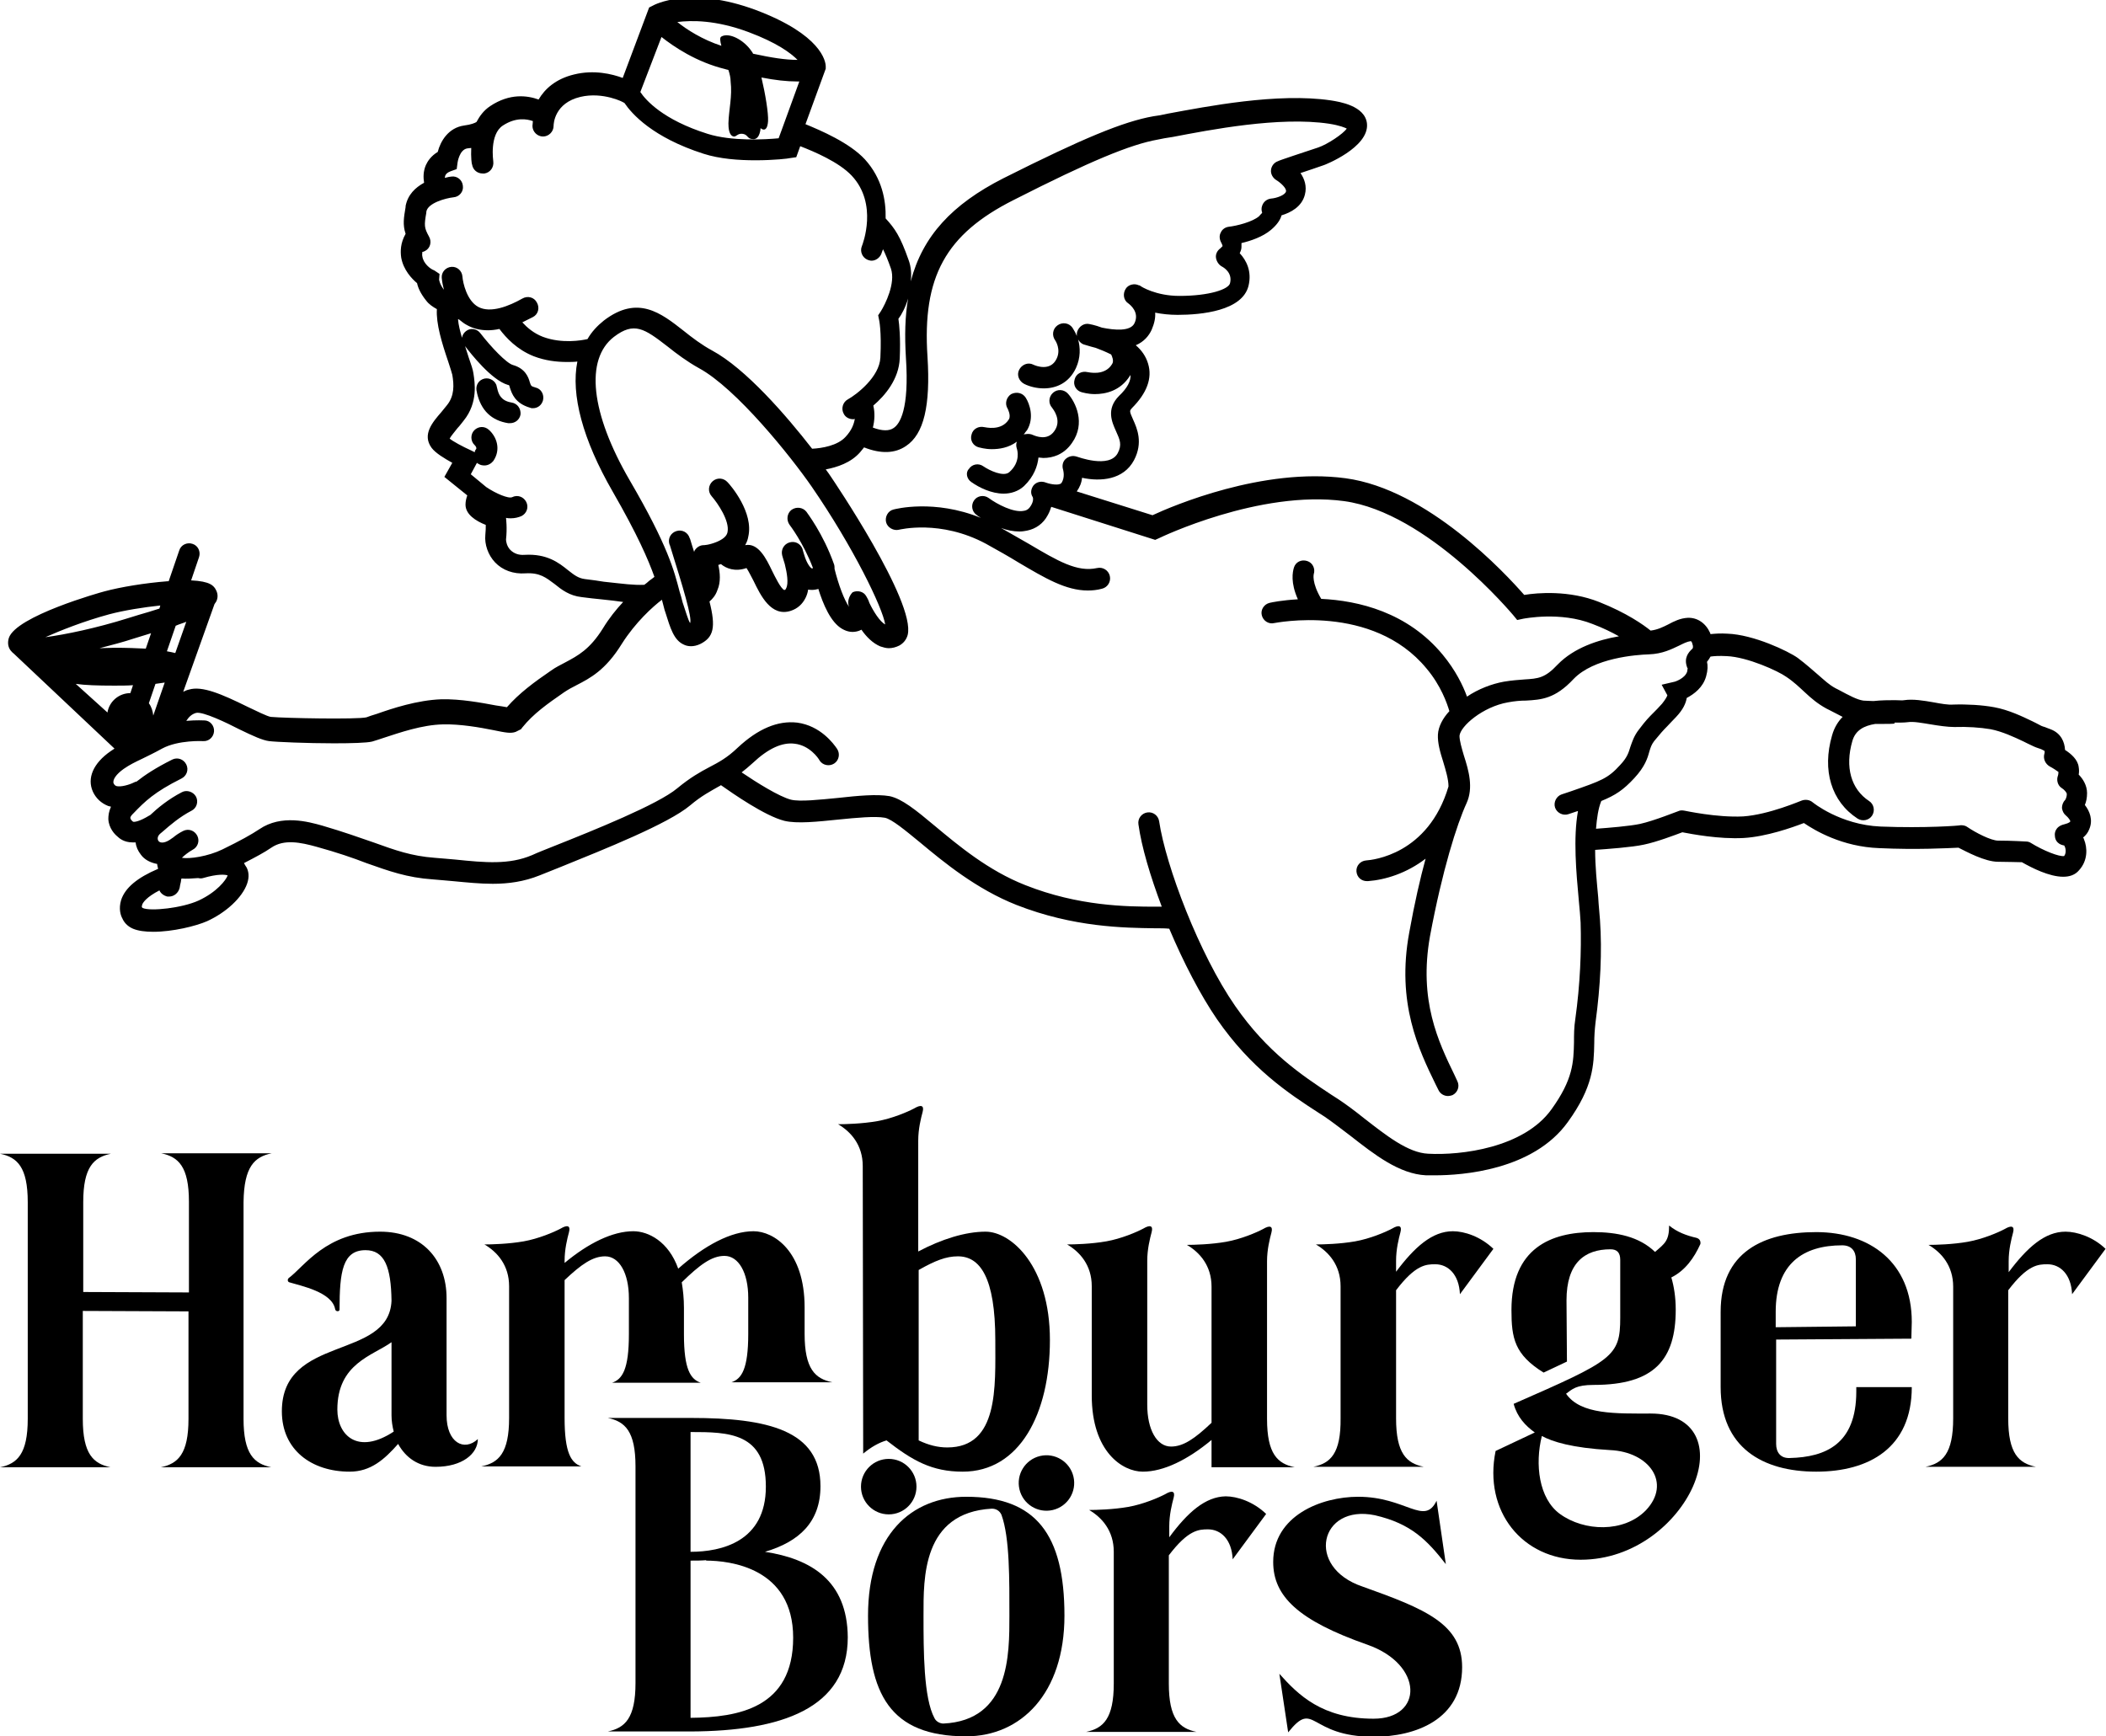 <?xml version="1.0" encoding="UTF-8"?> <svg xmlns="http://www.w3.org/2000/svg" xmlns:xlink="http://www.w3.org/1999/xlink" version="1.1" id="Layer_1" x="0px" y="0px" viewBox="0 0 478.2 394.3" style="enable-background:new 0 0 478.2 394.3;" xml:space="preserve"> <g> <path d="M61.7,261.9H36.6c3.9,0.8,6.3,3,6.3,11v20.6l-24-0.1V273c0-8,2.4-10.2,6.3-11H0c3.9,0.8,6.3,3,6.3,11v49.2 c0,8-2.4,10.2-6.3,11h25.1c-3.9-0.8-6.3-3-6.3-11v-24.5l24,0.1v24.4c0,8-2.4,10.2-6.3,11h25.1c-3.9-0.8-6.3-3-6.3-11V273 C55.4,264.9,57.8,262.7,61.7,261.9z"></path> <path d="M101.4,321.4v-26.6c0-8.8-5.6-15.1-15.1-15.1c-12.2,0-17.2,7.9-20.7,10.5c-0.4,0.3-0.3,0.9,0.1,1c2.6,0.8,9.7,2.2,10.4,6.1 c0.1,0.6,1,0.6,1,0.1c0-8.6,0.7-13.5,5.9-13.5c4.3,0,5.8,3.8,5.9,11.5C88.3,309,64,303,64,320.5c0,8.8,6.8,13.7,15.4,13.7 c4.8,0,7.9-2.8,11-6.3c1.7,3.1,4.6,5.2,8.5,5.2c6.1,0,9.6-3,9.6-6.3C105.4,329.7,101.4,327.6,101.4,321.4z M76.6,320.1 c0-10.5,8-12.2,12.3-15.3v16.6c0,1.3,0.2,2.5,0.5,3.7C81.2,330.5,76.6,325.9,76.6,320.1z"></path> <path d="M128.2,290.7c3.8-3.6,6.4-5.4,9.2-5.4c3.2,0,5.4,3.8,5.4,9.5v8.2c0,8-1.5,10.2-3.8,11h20.1c-2.3-0.8-3.8-3-3.8-11v-6 c0-2.1-0.2-4-0.5-5.8c4.1-4,6.8-6,9.7-6c3.2,0,5.4,3.8,5.4,9.5v8.2c0,8-1.5,10.2-3.8,11H189c-3.9-0.8-6.3-3-6.3-11v-6 c0-12.8-7-17.3-11.6-17.3c-5.1,0-11.1,3.2-17.1,8.5c-2.2-6.2-6.8-8.5-10.2-8.5c-4.7,0-10.2,2.7-15.6,7.2c0-0.1,0-0.2,0-0.3v-0.2 c0-2.6,0.6-5,1-6.5s-0.4-1.7-1.9-0.8c-1.5,0.8-5,2.3-8.4,2.9s-7.3,0.7-8.9,0.7c2.9,1.7,5.6,4.7,5.6,9.5V322c0,8-2.4,10.2-6.3,11 H132c-2.3-0.8-3.8-3-3.8-11v-29.9V290.7z"></path> <path d="M196,330.1c1.8-1.5,3.6-2.5,5.3-3c5.9,4.6,10.3,7.1,17.3,7.1c12.9,0,19.8-13.1,19.8-29.9s-8.8-24.6-14.6-24.6 c-4.6,0-10,1.7-15.3,4.5v-19.4c0-1.2,0-2.1,0-2.9V259c0-2.6,0.6-5,1-6.5s-0.4-1.7-1.9-0.8c-1.5,0.8-5,2.3-8.4,2.9s-7.3,0.7-8.9,0.7 c2.9,1.7,5.6,4.7,5.6,9.5L196,330.1L196,330.1z M208.6,288.4c3.7-2.1,6.2-3.1,8.9-3.1c5,0,8.5,4.7,8.5,19.1 c0,10.5,0.8,24.3-10.9,24.3c-2.1,0-4.2-0.5-6.5-1.6V288.4z"></path> <path d="M247.9,316.9c0,12.8,7,17.3,11.6,17.3c4.7,0,10.2-2.7,15.6-7.2v6.2H294c-3.9-0.8-6.3-3-6.3-11v-29.9c0-2.4,0-4.1,0-5.7 v-0.2c0-2.6,0.6-5,1-6.5s-0.4-1.7-1.9-0.8c-1.5,0.8-5,2.3-8.4,2.9s-7.3,0.7-8.9,0.7c2.9,1.7,5.6,4.7,5.6,9.5v30.9 c-3.8,3.6-6.4,5.4-9.2,5.4c-3.2,0-5.4-3.8-5.4-9.5v-26.8c0-2.4,0-4.1,0-5.7v-0.2c0-2.6,0.6-5,1-6.5s-0.4-1.7-1.9-0.8 c-1.5,0.8-5,2.3-8.4,2.9s-7.3,0.7-8.9,0.7c2.9,1.7,5.6,4.7,5.6,9.5L247.9,316.9L247.9,316.9z"></path> <path d="M298.2,333.1h25.1c-3.9-0.8-6.3-3-6.3-11V293c4.4-5.8,6.8-5.9,8.9-5.9c2.9,0,5.4,2.3,5.6,6.8l7.6-10.3 c-2.9-2.8-6.6-4-9.2-4c-4.7,0-8.7,3.6-12.9,9.2c0-0.8,0-1.6,0-2.3v-0.2c0-2.6,0.6-5,1-6.5s-0.4-1.7-1.9-0.8c-1.5,0.8-5,2.3-8.4,2.9 s-7.3,0.7-8.9,0.7c2.9,1.7,5.6,4.7,5.6,9.5V322C304.5,330.1,302.1,332.3,298.2,333.1z"></path> <path d="M385.2,281.1c-2.2-0.5-4.4-1.3-6.2-2.8c0,3.5-1,4.1-3.2,6c-3.6-3.5-8.7-4.5-14-4.5c-9.6,0-18.6,3.6-18.6,17.7 c0,6.4,0.7,10.1,7.3,14.2l5.3-2.5l-0.1-13.9c0-8.5,4.1-11.6,10-11.6c1.5,0,2.2,0.8,2.2,2.4v13.1c0,8.9-1.6,9.7-24.2,19.6 c0.8,3,2.7,5,4.8,6.5l-8.9,4.2c-2.8,13.7,6.1,24.7,19.3,24.7c12.4,0,21.9-8.5,25.5-16.6c3.8-8.6,1-16.6-9.6-16.6 c-7.8,0-15.9,0.3-19.2-4.5c1.4-1,2.2-2,6.3-2c13.8,0,18.6-5.8,18.6-17.1c0-2.8-0.4-5.3-1-7.3c3.2-1.6,5.2-4.5,6.6-7.6 C386.2,281.8,385.9,281.3,385.2,281.1z M365.6,329.3c8.9,0.4,14,7.5,8.1,13.7c-5,5.1-14,4.8-19.5,0.8c-4.8-3.5-5.7-11.3-4.1-17.7 C352.5,327.4,356.9,328.8,365.6,329.3z"></path> <path d="M434,304l0.1-3.8c0-13.6-9.6-20.4-21.7-20.4c-12,0-21.7,4.5-21.7,18.1V315c0,13.7,9.5,19.2,21.7,19.2 c12,0,21.7-5.4,21.7-19.2h-12.6v1c0,11.9-6.9,14.9-15.1,15.1c-2.1,0.1-3.1-1.3-3.1-3.2v-23.7L434,304z M403.2,297.9 c0-10.9,6.2-15.1,15.1-15.1c2.1,0,3.1,1.3,3.1,3.2v15.2l-18.2,0.2V297.9z"></path> <path d="M469,279.7c-4.7,0-8.7,3.6-12.9,9.2c0-0.8,0-1.6,0-2.3v-0.2c0-2.6,0.6-5,1-6.5s-0.4-1.7-1.9-0.8c-1.5,0.8-5,2.3-8.4,2.9 s-7.3,0.7-8.9,0.7c2.9,1.7,5.6,4.7,5.6,9.5v29.9c0,8-2.4,10.2-6.3,11h25.1c-3.9-0.8-6.3-3-6.3-11V293c4.4-5.8,6.8-5.9,8.9-5.9 c2.9,0,5.4,2.3,5.6,6.8l7.6-10.3C475.3,280.9,471.6,279.7,469,279.7z"></path> <path d="M173.7,352.4c7.8-2.3,12.6-6.8,12.6-14.9c0-12.7-12-15.5-29.4-15.5H138c3.9,0.8,6.3,3,6.3,11v49.2c0,8-2.4,10.2-6.3,11 h18.9c20.5-0.1,35.6-5.2,35.6-21.4C192.4,358.9,184.1,354,173.7,352.4z M156.8,325.2c8.6,0,17.1,0.1,17.1,12.4 c0,12.5-10.1,14.8-17.1,14.8V325.2z M156.8,390.1v-35.7c1.3,0,2.4,0,3.6-0.1l-0.1,0.1c5.4,0,19.8,1.6,19.8,17.5 C180.1,387.9,167.6,390,156.8,390.1z"></path> <ellipse transform="matrix(0.973 -0.23 0.23 0.973 -71.058 63.618)" cx="237.6" cy="336.9" rx="6.3" ry="6.3"></ellipse> <path d="M219.4,339.9c-12.4,0-22.3,8.6-22.3,27c0,17.7,4.9,27.4,22.3,27.4c12.4,0,22.3-9.7,22.3-27.4 C241.7,348.4,235.2,339.9,219.4,339.9z M229.2,366.9c0,8.8,0.1,23.8-15,24.5c-0.7,0-1.6-0.4-2-1.2c-2.5-4.6-2.5-15.3-2.5-23.4 c0-8.4-0.3-23.3,15.5-24.2c1,0,1.8,0.5,2.2,1.4C229.3,349.2,229.2,358.9,229.2,366.9z"></path> <circle cx="201.8" cy="337.6" r="6.3"></circle> <path d="M265.5,349.1c0-0.8,0-1.6,0-2.3v-0.2c0-2.6,0.6-5,1-6.5s-0.4-1.7-1.9-0.8c-1.5,0.8-5,2.3-8.4,2.9s-7.3,0.7-8.9,0.7 c2.9,1.7,5.6,4.7,5.6,9.5v29.9c0,8-2.4,10.2-6.3,11h25.1c-3.9-0.8-6.3-3-6.3-11v-29.1c4.4-5.8,6.8-5.9,8.9-5.9 c2.9,0,5.4,2.3,5.6,6.8l7.6-10.3c-2.9-2.8-6.6-4-9.2-4C273.7,339.9,269.7,343.4,265.5,349.1z"></path> <path d="M309.4,360.3c-13.1-4.4-9.7-18.8,2.8-16.2c8.2,1.9,11.8,5.6,16.1,11.1l-2.1-14.4c-2.8,5.8-6.9-0.9-17.8-0.9 c-8.4,0-19.3,4.3-19.3,14.8c0,7.8,5.7,13.3,21.4,18.8c12.8,4.5,12.7,16.8,1.4,16.8c-11.7,0-17.1-5.4-21.4-10.2l2,13.3 c6.1-7.6,4.5,1,19.4,1c9.5,0,20.1-3.9,20.1-15.8C332,368.8,323.7,365.4,309.4,360.3z"></path> <path d="M116.1,91.4c-2.3-0.4-2.9-1.8-3.2-3.2c-0.1-0.3-0.1-0.5-0.2-0.8c-0.5-1.2-1.9-1.8-3.1-1.3s-1.7,1.8-1.3,3v0.1 c0.9,4,3.3,6.3,7.1,6.9c0.1,0,0.2,0,0.4,0c1.2,0,2.2-0.8,2.4-2C118.3,92.8,117.5,91.6,116.1,91.4z"></path> <path d="M220.6,109.5c1.7,1.2,4.5,2.6,7.3,2.6c1.6,0,3.3-0.5,4.6-1.7c2.3-2.2,3.1-4.6,3.3-6.5c0.4,0,0.8,0.1,1.1,0.1 c2.2,0,4.7-0.8,6.5-3.4c3.2-4.5,0.8-9.3-0.9-11.2c-0.9-1-2.4-1.1-3.4-0.2s-1.1,2.4-0.2,3.4c0.2,0.3,2.3,2.8,0.5,5.3 c-1.6,2.3-4.3,1.1-4.8,0.9c-0.6-0.3-1.2-0.3-1.8-0.2c-0.1,0-0.3,0-0.4,0.1c0.3-0.3,0.5-0.7,0.8-1c1.7-2.8,0.6-6-0.3-7.4 c-0.7-1.1-2.1-1.4-3.3-0.8c-1.1,0.7-1.5,2.2-0.8,3.3c0,0,0.8,1.5,0.3,2.4c-1.7,2.8-5.4,1.8-5.6,1.8c-1.3-0.3-2.6,0.4-2.9,1.7 c-0.4,1.3,0.4,2.6,1.7,2.9c0.1,0,1.3,0.4,2.9,0.4c1.7,0,3.8-0.3,5.7-1.7c-0.2,0.5-0.2,1,0,1.6c0.1,0.3,0.9,3-1.7,5.3 c-1.3,1.2-4.6-0.4-5.9-1.3c-1.1-0.8-2.6-0.5-3.3,0.6C219.2,107.3,219.5,108.8,220.6,109.5z"></path> <path d="M453.7,195.7C453.8,195.7,453.8,195.7,453.7,195.7c2.2,0,4.4,0.1,5.4,0.1c2.3,1.3,6.2,3.3,9.4,3.3c1.4,0,2.7-0.4,3.6-1.5 c2-2.2,1.9-5.1,1.1-7c0-0.1-0.1-0.3-0.2-0.4c0.6-0.5,1.1-1.1,1.4-1.9c0.9-2.1,0.1-4.1-1-5.5c0.3-0.7,0.5-1.6,0.5-2.7 c0-1.8-1-3.3-1.9-4.2c0.1-0.5,0.1-1.1,0-1.7c-0.2-1.7-1.7-3-3.1-3.9c-0.1-1.8-0.9-3.8-3.3-4.7c-0.6-0.2-1-0.4-1.3-0.5 c-0.7-0.2-0.7-0.2-2-0.9l-0.8-0.4c-2.3-1.1-5.4-2.6-8.7-3.2c-2.7-0.5-6.1-0.7-9.3-0.6c-1.1,0.1-2.8-0.2-4.4-0.5 c-2.3-0.4-4.7-0.8-6.7-0.5c-0.4,0.1-1.2,0-2.1,0c-1.3,0-3.1,0-4.9,0.2c-1,0-1.8-0.1-2.3-0.1c-1.4-0.2-3.1-1.1-5.7-2.5l-0.6-0.3 c-1.5-0.8-2.5-1.8-3.9-3c-1.3-1.1-2.7-2.4-4.7-3.9c-2.1-1.5-10-5.3-16-5.5c-1.5-0.1-2.8,0-3.8,0.1c0-0.1-0.1-0.2-0.1-0.3 c-1-2.2-2.9-3.5-5.1-3.4c-1.7,0.1-3.1,0.8-4.4,1.5c-1.2,0.6-2.4,1.2-4,1.4c-1.6-1.3-5.4-4-11.7-6.5c-6.8-2.7-14-2.1-17-1.6 c-4.2-4.8-21.9-24-40.6-26.5s-39.3,6.3-43.8,8.4l-17.2-5.4c0.7-1,1.1-2,1.2-3.1c4.2,0.9,9.4,0.5,11.8-4c2.1-4,0.7-7.2-0.2-9.2 c-0.9-2-0.8-2-0.3-2.6c3.4-3.4,4.7-6.8,3.7-10.1c-0.5-1.7-1.5-3.1-2.8-4.2c1.9-0.8,3-2.2,3.6-3.5c0.6-1.4,0.9-2.7,0.8-3.9 c1.5,0.3,3.2,0.5,5.1,0.5c5.4,0,14.7-0.9,16.1-6.6c0.8-3.3-0.5-5.8-2-7.4c0.2-0.4,0.4-0.9,0.4-1.4c0-0.3,0-0.6,0-0.9 c2.1-0.5,4.8-1.4,6.7-3c1.3-1.1,2.1-2.2,2.4-3.3c2-0.6,4.6-1.9,5.3-4.7c0.5-1.9-0.1-3.6-1-4.9c1.8-0.6,3.9-1.3,5.3-1.8 c0.1,0,10.3-4,9.8-9.4c-0.4-4.1-6.3-5-8.2-5.3c-12.1-1.8-28.3,1.4-37,3c-1.3,0.3-2.4,0.5-3.3,0.6c-6.8,1.2-16,5-34.1,14.1 c-11.6,5.9-18.3,13.1-21,23.4c0.2-1.6,0.1-3.3-0.5-4.9c-1.9-5.4-3.1-7.1-5.2-9.4c0.1-4.1-0.8-9.1-4.7-13.4 c-3.5-3.8-10.1-6.6-13.5-8l4.6-12.6v-0.5c0-1.2-1-7.2-15.8-12.8c-15-5.6-23.2-1.2-23.5-1l-0.8,0.4l-6,16c-2.4-0.9-6.5-1.9-11-0.8 c-4.2,1-6.7,3.3-8.1,5.7c-2.5-0.9-6.5-1.5-11,1.5c-1.5,1-2.4,2.3-3.1,3.6c-0.3,0.2-1.2,0.6-2.8,0.8c-3.6,0.5-5.4,3.6-6,6 c-1.5,0.9-2.3,2.1-2.7,3c-0.6,1.4-0.6,2.8-0.4,4c-2,1.1-3.7,2.7-4.2,5.3V47c-0.4,2.4-0.7,4,0,6.1c-1.2,2.1-1.2,4-1,5.4 c0.5,2.8,2.4,4.8,3.6,5.8c0.2,1,0.8,2.4,2.1,4c0.6,0.8,1.5,1.4,2.4,1.9c-0.2,3.3,1.1,7.6,2.6,12c0.4,1.2,0.8,2.5,0.9,2.9 c0.4,2.3,0.5,4.8-1.2,6.9c-0.5,0.6-0.9,1.1-1.3,1.6c-2,2.3-4.4,5.1-2.2,8.1c0.9,1.2,2.9,2.4,4.7,3.4l-1.8,3.2l5.2,4.2 c-0.2,0.6-0.4,1.3-0.4,2.1c0,2.2,2.3,3.7,4.6,4.6c0,0.6,0,1.4-0.1,2.3c-0.2,2.1,0.6,4.5,2.2,6.2c1.7,1.8,4.2,2.7,6.9,2.5 c3.3-0.2,4.7,1,6.6,2.4c1.6,1.3,3.4,2.7,6.2,3c1.7,0.2,3.1,0.4,4.4,0.5c2,0.2,3.6,0.4,5,0.6c-1.6,1.7-3.2,3.7-4.6,6 c-3,4.8-5.7,6.2-8.5,7.7c-1.1,0.6-2.2,1.1-3.3,1.9c-3.8,2.6-7.2,5.1-10,8.3c-0.6-0.1-1.7-0.3-2.5-0.4c-3.2-0.6-8-1.5-12.4-1.4 c-5.5,0.2-11.2,2.1-14.6,3.3c-1,0.3-1.9,0.6-2.4,0.8c-2.1,0.5-18.5,0.2-21.7-0.1c-0.8-0.1-3.4-1.4-5.3-2.3 c-5.9-2.9-10.3-4.8-13.3-3.9c-0.5,0.1-0.9,0.3-1.3,0.5l7.1-19.9c0.1-0.2,0.3-0.4,0.4-0.6c0.4-0.8,0.4-1.7,0-2.5 c-0.5-1.1-1.4-2.1-5.7-2.3l1.8-5.3c0.4-1.2-0.2-2.6-1.5-3c-1.2-0.4-2.6,0.2-3,1.5l-2.4,7c-0.1,0-0.2,0-0.3,0 c-5.1,0.4-10.6,1.3-14.3,2.3c-0.8,0.2-20.1,5.6-21.7,10.6c-0.3,1-0.2,2,0.4,2.8c0.2,0.2,0.4,0.5,0.7,0.7L26,170 c-0.3,0.2-0.6,0.4-0.9,0.6c-3.9,2.7-5.4,6.1-4,9.2c0.7,1.5,1.9,2.6,3.4,3.2c0.2,0.1,0.5,0.1,0.7,0.2c-0.5,1.1-0.6,2-0.6,2.8 c0.1,2.1,1.5,3.5,2,3.9c0.5,0.5,1.6,1.4,3.5,1.4c0.2,0,0.5,0,0.7,0c0.1,1,0.5,1.9,1.2,2.8c0.8,1.1,2.1,1.8,3.7,2.1 c0,0.1,0,0.1,0,0.2c0.1,0.3,0.1,0.6,0.2,0.9c-4.7,2-7.5,4.3-8.4,7.1c-0.6,2-0.1,3.5,0.3,4.2c0.3,0.7,1,1.7,2.4,2.3 c1.2,0.5,2.8,0.7,4.6,0.7c4.4,0,9.7-1.3,12.2-2.4c4.4-2,8-5.4,9.1-8.5c0.6-1.7,0.3-2.9-0.1-3.7c-0.2-0.3-0.4-0.6-0.6-1 c2.7-1.4,4.6-2.4,6.2-3.5c2.9-2,6.7-1.2,10.3-0.2c4.7,1.3,8.2,2.5,11.3,3.7c5.1,1.8,9.2,3.3,15.1,3.7c1.6,0.1,3.1,0.3,4.6,0.4 c3.2,0.3,6.1,0.6,9,0.6c3.6,0,7.1-0.5,10.6-1.9c1.3-0.5,3-1.2,5-2c9.6-3.9,24.2-9.7,29.2-13.9c2.6-2.2,4.6-3.2,6.5-4.3 c0.2-0.1,0.4-0.2,0.5-0.3c2.7,1.9,10,7,14.4,8.1c2.9,0.7,7.5,0.2,12.4-0.3c4-0.4,8.2-0.8,10.4-0.4c1.6,0.3,4.7,2.9,8,5.6 c5.4,4.5,12.8,10.6,21.9,14.2c13,5.1,24.5,5.2,31.4,5.3c1.3,0,2.4,0,3.3,0.1c3.2,7.6,7.1,15.1,10.8,20.5 c7.8,11.3,16.3,16.9,23.1,21.3l1.4,0.9c1.9,1.3,3.8,2.8,5.8,4.3c5.5,4.3,11.1,8.7,17.2,9c0.3,0,1,0,2.1,0c6,0,22.2-1.1,30.1-12.1 c5.8-8,5.9-13,6-17.9c0-1.6,0.1-3.1,0.3-4.8c1.1-8.2,1.5-16,1-23.2c-0.1-1.5-0.3-3.2-0.4-5.1c-0.3-3.3-0.7-7.1-0.7-10.8 c2.8-0.2,8.4-0.6,11.1-1.2c2.9-0.6,7.1-2.2,8.7-2.8c2.1,0.4,8.3,1.6,13.9,1.3c5.2-0.3,11.1-2.4,13.7-3.4c2.5,1.7,8.7,5.4,17.1,5.7 c8.6,0.4,15.6,0,18-0.1C446.5,193.4,450.7,195.7,453.7,195.7z M206.2,67.8c-0.7,4-0.8,8.4-0.5,13.4c0.8,11.8-1.4,15.1-2.8,16 c-1,0.7-2.6,0.7-4.7-0.1c0.4-1.6,0.5-3.3,0.1-5c2.7-2.3,5.8-6,6-10.7c0.2-4.8-0.1-7.6-0.3-9C204.7,71.5,205.6,69.8,206.2,67.8z M170,7.3c6.4,2.4,9.5,4.7,11.1,6.3c-2.8,0-5.9-0.5-10.1-1.4c-0.1-0.2-0.2-0.4-0.3-0.5c-1.8-2.7-5.2-4.4-6.9-3.4 c-0.4,0.2-0.3,1,0,2.1c-4.3-1.4-7.9-3.7-10-5.4C157,4.6,162.5,4.5,170,7.3z M150.2,8.4c2.8,2.2,7.9,5.7,14.5,7.3 c0.2,0.1,0.5,0.1,0.7,0.2c0.3,0.9,0.5,1.8,0.5,2.6c0.4,3.4-0.4,6.3-0.5,9.5c0,1,0.1,2.8,1.2,3c0.6,0.1,0.9-0.8,2.1-0.6 s0.9,1.2,2.4,1.2s1.6-2.5,1.6-2.5s1.5,1.4,1.7-1.6c0.1-1.8-0.6-6.1-1.5-9.9c3.1,0.6,5.7,0.9,8.1,0.9c0.2,0,0.3,0,0.5,0l-4,11l0,0 l0,0l-0.7,1.9c-3.1,0.3-10.7,0.7-16.1-1c-10.2-3.2-14.1-7.7-15.3-9.5L150.2,8.4z M95.9,58.2c-0.1-0.3,0-0.6,0-1 c0.2,0,0.4-0.1,0.6-0.2c1.2-0.6,1.6-2.1,0.9-3.3c-1.1-2-1.1-2.5-0.6-5.4v-0.2c0.3-2,4.4-3.1,6.2-3.3c1.3-0.1,2.3-1.3,2.1-2.6 c-0.1-1.3-1.3-2.3-2.6-2.1c-0.2,0-0.8,0.1-1.5,0.3c0-0.2,0.1-0.4,0.1-0.5c0.1-0.3,0.4-0.7,1.2-1l1.4-0.5l0.2-1.5 c0,0,0.4-2.9,2.2-3.2c0.3,0,0.6-0.1,0.9-0.1c-0.1,2.1,0.1,3.7,0.2,3.8c0.2,1.2,1.2,2,2.4,2c0.1,0,0.3,0,0.4,0 c1.3-0.2,2.2-1.4,2-2.8c0-0.1-0.9-6.1,2.2-8.1c2.9-1.9,5.4-1.5,6.8-1c0,0.4-0.1,0.8-0.1,1.1c0,1.3,1.1,2.4,2.4,2.4l0,0 c1.3,0,2.4-1.1,2.4-2.4c0-0.5,0.2-5.2,6.1-6.6c5.1-1.2,9.8,1.2,9.8,1.3c0.1,0,0.1,0,0.2,0.1c1.7,2.5,6.4,7.8,17.9,11.5 c3.7,1.2,8.1,1.5,11.8,1.5c4.3,0,7.6-0.4,7.9-0.5l1.4-0.2l0.9-2.5c3.1,1.2,8.8,3.6,11.7,6.7c6,6.4,2.5,15.5,2.3,16 c-0.5,1.2,0.1,2.6,1.3,3.1c0.3,0.1,0.6,0.2,0.9,0.2c0.9,0,1.8-0.6,2.2-1.5c0-0.1,0.2-0.5,0.4-1.1c0.5,1,1.1,2.4,1.8,4.4 c1.1,3.3-1.3,8.1-2.3,9.7l-0.6,0.9l0.2,1c0,0,0.6,2.5,0.3,8.6c-0.2,4.4-5.4,8.4-7.4,9.5c-1.1,0.6-1.6,2.1-0.9,3.3 c0.4,0.8,1.3,1.2,2.1,1.2c0.1,0,0.3,0,0.4-0.1c-0.2,1.2-0.7,2.6-2.1,4.1c-1.8,2-5.4,2.6-7.6,2.7c-5.9-7.6-15.1-18.2-22.7-22.3 c-2.4-1.3-4.5-2.9-6.5-4.5c-5.1-4-10.4-8.2-18.1-2.3c-1.5,1.2-2.8,2.6-3.7,4.2c-1.3,0.3-5.8,1.1-10.1-0.5c-2.1-0.8-3.6-2.1-4.7-3.3 c0.8-0.4,1.6-0.8,2.4-1.2c1.2-0.6,1.6-2.1,0.9-3.3c-0.6-1.2-2.1-1.6-3.3-0.9c-3,1.7-7.2,3.4-10,1.9c-2.6-1.4-3.5-5.5-3.6-6.9 c-0.1-1.3-1.2-2.3-2.5-2.2s-2.3,1.2-2.2,2.5c0,0.1,0.1,1.2,0.5,2.7c-1-1.3-1.1-2.3-1.1-2.3l0.1-1.3l-1.2-0.8 C97.7,61.1,96.1,59.8,95.9,58.2z M192.8,137.8L192.8,137.8c-1.1-1.5-2.4-5-3.3-8.6c0-0.3,0-0.7-0.1-1c-2.5-7.1-6.2-11.8-6.3-12 c-0.8-1-2.3-1.2-3.4-0.4c-1,0.8-1.2,2.3-0.4,3.4c0,0,3.1,4,5.3,9.8c0,0-0.1,0-0.2,0.1c-0.4-0.1-1.1-1.1-1.6-2.5 c-0.3-0.9-0.5-1.6-0.6-2c-0.5-1.2-1.7-1.8-3-1.4c-1.2,0.4-1.9,1.6-1.6,2.9c0.1,0.3,0.3,1.1,0.6,2c0.5,2,0.9,4.4,0.3,5.5 c-0.1,0.3-0.2,0.3-0.4,0.4c-0.8-0.3-2.1-3-2.8-4.4c-1.3-2.7-3.1-6.4-6.1-5.8c0.4-0.7,0.6-1.3,0.7-1.9c1.3-5.5-4-11.7-4.7-12.4 c-0.9-1-2.4-1.1-3.4-0.2s-1.1,2.4-0.2,3.4c1.4,1.6,4.1,5.6,3.6,8.1c-0.1,0.6-0.5,1.4-2.3,2.2c-1.9,0.8-3.1,0.8-3.1,0.8 c-0.8,0-1.5,0.4-2,1.1c-0.1,0.1-0.1,0.3-0.2,0.4c-0.3-0.9-0.6-1.9-0.9-2.9l-0.1-0.2c-0.4-1.3-1.7-2-3-1.6s-2,1.7-1.6,3l0.1,0.2 c3,9.6,5.1,16.5,4.6,17.7c-0.5-0.8-1-2.7-1.5-4.1l-0.2-0.6c-0.2-0.8-0.4-1.6-0.7-2.5c-1.2-4.6-2.6-10.3-11.3-25.2 c-8.9-15.3-10.2-27.5-3.6-32.6c4.6-3.5,6.9-1.9,12.2,2.2c2,1.6,4.4,3.4,7.1,4.9c8.5,4.6,20.9,20.1,25.6,26.9 c9.5,13.8,16.1,27.5,16.7,31.3c-1.2-0.6-2.7-3-3.6-4.9c-0.2-0.7-0.6-1.3-0.7-1.5c-0.6-1.1-2-1.4-3.1-0.9 C192.8,135.3,192.3,136.7,192.8,137.8z M132.8,131.5c-1.5-0.2-2.4-0.9-3.8-2c-2.1-1.7-4.8-3.8-9.9-3.5c-1.3,0.1-2.4-0.3-3.2-1.1 c-0.8-0.8-1-1.9-1-2.4c0.3-2.6,0-4.8,0-4.9l0,0c0.4,0.1,0.8,0.1,1.1,0.1c0.9,0,1.7-0.2,2.4-0.5c1.2-0.6,1.7-2,1.1-3.2 s-2-1.7-3.2-1.1c-0.8,0.4-3.7-0.8-5.9-2.3l-3.5-2.9l1.4-2.6c0.1,0.1,0.2,0.2,0.3,0.2c0.4,0.3,0.9,0.4,1.4,0.4c0.8,0,1.5-0.4,2-1 c1.8-2.6,0.8-5.5-1-7.1c-1-0.9-2.4-0.8-3.3,0.1s-0.9,2.5,0.1,3.4c0.2,0.2,0.5,0.6,0.3,0.9c-0.2,0.2-0.3,0.5-0.3,0.7l-0.8-0.4 c-2-0.9-4.2-2.1-4.9-2.7c0.3-0.6,1.2-1.6,1.8-2.4c0.5-0.5,0.9-1.1,1.4-1.7c3.3-4.1,2.5-8.7,2.2-10.7c-0.1-0.8-0.5-2-1.1-3.7 c-0.2-0.7-0.5-1.5-0.8-2.5c1.3,1.7,6,7.7,9.7,8.8c0.2,0,0.2,0.1,0.3,0.1c0.1,0.1,0.1,0.4,0.2,0.6c0.4,1.2,1.1,3.5,4.6,4.5 c0.2,0.1,0.4,0.1,0.6,0.1c1.1,0,2-0.7,2.3-1.8c0.3-1.3-0.4-2.6-1.7-2.9c-1-0.3-1-0.3-1.3-1.2c-0.3-1.1-1-3.1-3.8-3.9 c-1.5-0.4-5-4.1-7.4-7.2c-0.8-1.1-2.3-1.3-3.3-0.5c-0.5,0.4-0.8,0.9-0.9,1.5c-0.4-1.4-0.8-2.9-0.9-4.2c0.1,0,0.2,0,0.3,0.1 c0.5,0.4,1.1,0.9,1.7,1.2c1.4,0.8,3,1.2,4.8,1.2c0.8,0,1.7-0.1,2.6-0.3c1.5,2,4,4.7,7.8,6.2c2.6,1,5.2,1.3,7.5,1.3 c0.9,0,1.7,0,2.4-0.1c-1.5,7.5,1.2,17.7,8,29.5c5.7,9.9,8.1,15.5,9.5,19.4c-0.4,0.3-0.9,0.7-1.2,0.9c-0.3,0.3-0.7,0.6-1.1,0.9 c-2.6,0.1-4.5-0.2-9.2-0.7C135.9,131.9,134.5,131.7,132.8,131.5z M25.9,155.7c1.6,0,3,0,4.3-0.1l-0.6,1.8l0,0 c-2.6,0-4.8,1.9-5.2,4.4l-7.2-6.5C19.3,155.6,22.2,155.7,25.9,155.7z M22.6,147.2c2.7-0.7,5.4-1.4,7.8-2.2l2.6-0.8 c0.4-0.1,0.9-0.3,1.3-0.4l-1.2,3.5c-2-0.1-4.3-0.2-7.1-0.2C24.7,147.1,23.6,147.2,22.6,147.2z M34.8,162.5c-0.1-1-0.4-2-1-2.8 l1.5-4.4c0.8-0.1,1.5-0.2,2.1-0.3L34.8,162.5z M42.3,141.2l-2.5,7.1c-0.5-0.1-1.2-0.3-1.9-0.4l2-5.8 C40.8,141.7,41.6,141.5,42.3,141.2z M24.8,139.5c3.4-0.9,7.8-1.6,11.6-2l-0.2,0.7c-1.6,0.5-3.1,1-4.6,1.4l-2.6,0.8 c-7,2.2-14.1,3.7-18.7,4.3C13.7,143.2,18.9,141.1,24.8,139.5z M45.1,204.5c-3.7,1.7-10.9,2.5-12.7,1.7l-0.2-0.2 c0-0.1,0-0.3,0.1-0.6c0.2-0.5,1-1.7,3.9-3.2c0.3,0.7,1,1.2,1.8,1.4c0.1,0,0.3,0,0.4,0c1.1,0,2.1-0.8,2.4-2c0.1-0.8,0.3-1.3,0.3-1.6 c0-0.2,0.1-0.4,0.1-0.5c1.1,0.1,2.4,0,3.8-0.1c0.4,0.1,0.8,0.1,1.1,0c3.4-1,5.1-0.8,5.6-0.6C51.3,199.9,49.2,202.6,45.1,204.5z M357.7,231.4c-0.3,1.9-0.3,3.6-0.3,5.3c-0.1,4.5-0.2,8.4-5.1,15.2c-6.3,8.8-20.6,10.5-28,10.1c-4.6-0.2-9.6-4.2-14.5-8 c-2-1.6-4.1-3.2-6.1-4.5l-1.4-0.9c-6.8-4.5-14.5-9.6-21.8-20.1c-8.2-11.8-15.8-31.9-17.3-42c-0.2-1.3-1.4-2.2-2.7-2 c-1.3,0.2-2.2,1.4-2,2.7c0.7,5.1,2.7,11.8,5.3,18.7c-0.4,0-0.9,0-1.3,0c-6.6,0-17.6-0.1-29.7-4.9c-8.4-3.3-15.2-9-20.6-13.5 c-4.3-3.6-7.4-6.1-10.2-6.7c-2.9-0.5-7.2-0.1-11.7,0.4c-4.1,0.4-8.7,0.9-10.7,0.4c-2.7-0.7-7.8-3.9-11.2-6.2 c0.8-0.6,1.6-1.3,2.5-2.1c3.5-3.3,6.7-4.8,9.6-4.4c3.3,0.4,5.3,3.2,5.6,3.8c0.7,1.1,2.2,1.4,3.3,0.7s1.4-2.2,0.7-3.3 c-0.8-1.2-3.8-5.3-9.1-6c-4.4-0.5-8.9,1.4-13.5,5.7c-2.4,2.3-4.3,3.3-6.4,4.4c-2.1,1.1-4.4,2.4-7.3,4.8 c-4.4,3.7-19.1,9.6-27.9,13.1c-2,0.8-3.8,1.5-5.1,2.1c-5.2,2.2-10.6,1.7-17.4,1c-1.5-0.1-3.1-0.3-4.7-0.4 c-5.3-0.4-8.9-1.7-13.9-3.5c-3.2-1.1-6.8-2.4-11.6-3.8c-3.2-0.9-9.3-2.6-14.3,0.8c-1.8,1.2-4.3,2.6-8.4,4.6 c-3.3,1.6-7.5,2.2-9.2,1.9c0.5-0.5,1.5-1.3,2.4-1.8c1.2-0.6,1.7-2,1.1-3.2c-0.6-1.2-2-1.7-3.2-1.1c-0.8,0.4-1.6,0.9-2.3,1.5 c-0.1,0.1-0.2,0.1-0.3,0.2c-1.3,1-2.5,1.2-3,0.6c-0.3-0.4-0.3-1.1,0.4-1.7l0.6-0.5c1.6-1.4,3.8-3.3,6.5-4.7c1.2-0.6,1.6-2.1,1-3.2 s-2.1-1.6-3.2-1c-3.1,1.6-5.5,3.6-7.2,5.2c-0.1,0-0.1,0.1-0.2,0.1c-2.3,1.4-3.4,1.5-3.7,1.4l-0.2-0.2c-0.2-0.1-0.4-0.5-0.4-0.7 c0-0.1,0.1-0.4,0.5-0.8l0.2-0.2c2.6-2.7,4.7-4.8,10.9-7.9c1.2-0.6,1.7-2,1.1-3.2c-0.6-1.2-2-1.7-3.2-1.1c-3.8,1.9-6.2,3.5-8.1,5 c-0.2,0-0.4,0.1-0.6,0.2c-1,0.5-3,1.1-4,0.8c-0.2-0.1-0.4-0.2-0.6-0.6c-0.3-0.8,0.6-2.1,2.3-3.3c1.3-0.9,2.5-1.5,4.2-2.3 c1.2-0.6,2.7-1.3,4.5-2.3c3.7-2,9.3-1.7,9.3-1.7c1.3,0.1,2.4-0.9,2.5-2.2s-0.9-2.5-2.2-2.5c-0.1,0-1.8-0.1-4.1,0.1 c0.6-0.9,1.2-1.5,2.2-1.8c1.5-0.4,7.1,2.3,9.8,3.7c3.3,1.6,5.3,2.5,6.8,2.7c1.6,0.2,8.7,0.5,14.7,0.5c4,0,7.5-0.1,8.7-0.4 c0.7-0.2,1.6-0.5,2.8-0.9c3.4-1.1,8.5-2.9,13.3-3c3.9-0.1,8.4,0.7,11.4,1.3c2.9,0.6,4,0.8,5.1,0.4l1.2-0.6l0.3-0.4 c2.5-3.1,5.6-5.3,9.5-8c0.9-0.6,1.8-1.1,2.8-1.6c3.1-1.6,6.6-3.4,10.3-9.4c3.1-4.9,7.1-8.5,9.1-10c0.2,0.8,0.4,1.5,0.6,2.3l0.2,0.6 c1.1,3.5,1.9,6.3,4.2,7.3c0.8,0.4,2.2,0.6,3.8-0.2c2.9-1.5,3.5-3.7,2-9.6c0.7-0.6,1.4-1.4,1.8-2.6c0.8-1.8,0.6-4,0.2-5.7 c0.2-0.1,0.4-0.1,0.6-0.2c1.2,1,3.2,1.8,5.8,0.9c0.5,0.7,1.1,2,1.6,2.9c1.6,3.3,4,8.3,8.5,6.8c1.5-0.5,2.6-1.5,3.3-2.9 c0.3-0.6,0.5-1.2,0.6-1.9c0.7,0.1,1.4,0.1,2.1-0.1c0.1,0,0.1,0,0.2-0.1c1.1,3.5,2.8,7.6,5.4,9.1c1.2,0.7,2.4,0.9,3.7,0.5 c0.3-0.1,0.5-0.2,0.7-0.3c1.1,1.6,2.6,3.1,4.3,3.8c0.6,0.2,1.3,0.4,1.9,0.4c0.8,0,1.6-0.2,2.4-0.6c0.9-0.5,1.6-1.3,1.9-2.4 c1.9-7.5-17.2-35.6-17.4-35.9c-0.3-0.5-0.7-1-1.2-1.7c2.6-0.5,5.7-1.5,7.8-3.9c0.3-0.4,0.6-0.7,0.9-1.1c3.8,1.5,7,1.4,9.5-0.3 c4.1-2.7,5.6-9.2,4.9-20.3c-1.2-18.1,4.1-27.8,19.6-35.6c17.3-8.8,26.5-12.6,32.7-13.7c0.9-0.2,2-0.4,3.4-0.6 c8.4-1.6,24.2-4.7,35.5-3c2.5,0.4,3.6,0.9,4,1.1c-0.8,1.2-4.4,3.6-6.5,4.3c-3,1-9.1,3-9.1,3.1c-0.9,0.3-1.5,1.1-1.6,2 s0.4,1.8,1.2,2.3c1,0.6,2.4,1.9,2.2,2.6c-0.2,0.8-2.1,1.5-3.4,1.6c-0.9,0.1-1.7,0.7-2,1.6c-0.2,0.5-0.2,1.1,0,1.6 c-0.1,0.2-0.4,0.4-0.7,0.8c-1.5,1.3-5.1,2.2-6.9,2.4c-0.8,0.1-1.5,0.6-1.8,1.3c-0.4,0.7-0.3,1.6,0.1,2.3c0.1,0.2,0.3,0.6,0.3,0.8 c-0.1,0.1-0.3,0.3-0.5,0.5c-0.7,0.5-1.1,1.3-1,2.1s0.6,1.6,1.3,2c0.4,0.2,2.5,1.4,1.9,3.8c-0.3,1.4-4.7,2.9-11.5,2.9 c-5.3,0-8.7-2.1-8.9-2.3l0,0l0,0c-0.1-0.1-0.2-0.1-0.3-0.1c-1-0.5-2.4-0.2-3,0.8c-0.7,1.1-0.5,2.6,0.6,3.3l0,0 c0.4,0.3,2.6,2,1.4,4.5c-0.9,1.9-4.5,1.6-7.4,1c-1.6-0.6-2.8-0.8-2.8-0.8c-1.2-0.3-2.4,0.5-2.8,1.7c-0.1,0.3-0.1,0.7-0.1,1 c-0.3-0.8-0.7-1.4-1-1.9c-0.8-1.1-2.3-1.3-3.4-0.5c-1.1,0.8-1.3,2.3-0.5,3.4c0,0,1.4,2,0.3,4.2c-1.4,2.9-4.7,1.6-5.3,1.3 c-1.2-0.6-2.6,0-3.2,1.2c-0.6,1.2,0,2.6,1.2,3.2s2.8,1,4.4,1c2.8,0,5.7-1.2,7.3-4.6c1.1-2.4,1-4.7,0.5-6.5c0.3,0.5,0.7,0.9,1.2,1.1 c0.1,0,1.2,0.4,2.8,0.8c1.1,0.4,2.3,0.9,3.5,1.5c0.2,0.4,0.7,1.5,0.2,2.2c-1.7,2.8-5.4,1.8-5.6,1.8c-1.3-0.3-2.6,0.4-2.9,1.7 c-0.4,1.3,0.4,2.6,1.7,2.9c0.1,0,1.3,0.4,2.9,0.4c2.4,0,5.8-0.7,8-4.2c0.1-0.1,0.1-0.2,0.1-0.2c0.1,1.4-0.7,3-2.6,4.8 c-3,3-1.6,6-0.7,8c0.9,2,1.4,3.1,0.4,5c-1.9,3.6-9.2,0.8-9.3,0.8c-0.9-0.3-1.8-0.1-2.5,0.5s-0.9,1.6-0.6,2.5c0,0.1,0.5,1.7-0.4,3 c-0.5,0.6-2.4,0.3-3.5-0.1c-1-0.4-2.1-0.2-2.8,0.6c-0.6,0.8-0.8,1.8-0.2,2.7c0.1,0.2,0.2,0.9-0.4,1.9c-0.4,0.7-0.9,1.1-1.6,1.2 c-2.3,0.5-6.1-1.5-8-2.9c-1.1-0.8-2.6-0.5-3.3,0.5c-0.8,1.1-0.5,2.6,0.5,3.3c0.1,0.1,0.5,0.4,1,0.7c-10.6-4.3-19.4-2-19.8-1.9 c-1.3,0.3-2,1.7-1.7,2.9s1.7,2,2.9,1.7c0.1,0,9.4-2.4,19.8,3.2c2.7,1.5,5.2,2.9,7.3,4.2c6.1,3.6,10.8,6.4,15.8,6.4 c1,0,2.1-0.1,3.2-0.4c1.3-0.3,2.1-1.6,1.8-2.9c-0.3-1.3-1.6-2.1-2.9-1.8c-4.5,1-8.9-1.6-15.5-5.5c-1.9-1.1-4-2.3-6.3-3.6 c1.3,0.5,2.8,0.8,4.2,0.8c0.6,0,1.2-0.1,1.7-0.2c2-0.4,3.7-1.6,4.7-3.5c0.4-0.7,0.6-1.3,0.8-1.9l23.6,7.5l0.9-0.4 c0.2-0.1,22.8-11,42-8.4c19,2.6,38.2,25.7,38.4,25.9l0.9,1.1l1.4-0.3c0.1,0,8.4-1.7,15.7,1.2c2.4,0.9,4.4,1.9,6,2.8 c-4.7,0.8-10.2,2.6-13.9,6.4c-2.9,3.1-4.4,3.2-7.6,3.4c-1.3,0.1-2.8,0.2-4.6,0.5c-2.8,0.5-5.9,1.7-8.4,3.4c-0.9-2.5-2.6-6-5.5-9.5 c-8-9.7-19.2-12.3-27.6-12.7c-2.2-3.7-1.7-5.6-1.7-5.6c0.4-1.2-0.2-2.6-1.5-3s-2.6,0.2-3,1.5c-0.3,1-0.8,3.4,0.9,7.2 c-3.6,0.2-6,0.7-6.4,0.8c-1.3,0.3-2.1,1.6-1.8,2.8c0.3,1.3,1.6,2.1,2.8,1.8c0.2,0,22.3-4.6,34.6,10.3c3.3,3.9,4.7,8,5.2,9.7 c-1.5,1.6-2.5,3.5-2.6,5.3c-0.1,1.9,0.5,4,1.2,6.2c0.6,2,1.2,4,1.2,5.6c-4.6,15.5-17.3,16.7-18.7,16.8c-1.3,0.1-2.3,1.2-2.2,2.5 c0.1,1.3,1.1,2.2,2.4,2.2c0,0,0.1,0,0.2,0c4-0.3,8.8-1.8,13.1-5.1c-1.2,4.4-2.5,10-3.7,16.7c-3,16.1,2.2,26.8,6,34.6l0.6,1.2 c0.4,0.9,1.3,1.4,2.2,1.4c0.3,0,0.7-0.1,1-0.2c1.2-0.6,1.7-2,1.1-3.2l-0.6-1.3c-3.7-7.6-8.2-17-5.6-31.6c2.8-15,6.1-25.4,8.3-30.2 c1.6-3.5,0.5-7.4-0.6-10.8c-0.5-1.7-1-3.4-1-4.5c0.2-2.2,5.3-6.6,11-7.6c1.6-0.3,2.9-0.4,4.1-0.4c3.5-0.2,6.6-0.4,10.8-4.9 c4.6-4.8,14.2-5.5,17.1-5.6c3.1-0.1,5.2-1.2,6.9-2c1-0.5,1.8-0.9,2.6-1c0.1,0,0.3,0.2,0.4,0.7c0.2,0.5,0.1,0.9,0,1 c-1,0.9-2,2.2-1.2,4.3c0,0,0,0.1,0.1,0.1c0,0,0,0.2-0.1,0.8c-0.5,1.6-2.8,2.3-2.8,2.3l-3,0.7l1.3,2.4c-0.1,0.3-0.4,0.9-1.2,1.9 c-0.8,0.9-1.4,1.5-1.9,2c-1.1,1.1-1.8,1.8-3.3,3.8c-1.2,1.5-1.6,2.9-2,4c-0.4,1.3-0.7,2.4-2.3,4.1c-2.8,3.1-4.3,3.6-11.2,6 l-2.1,0.7c-1.2,0.4-1.9,1.8-1.5,3s1.8,1.9,3,1.5l2.1-0.7h0.1c-1.1,6.1-0.4,13.9,0.2,20.4c0.2,1.8,0.3,3.5,0.4,4.9 C359.1,216,358.8,223.5,357.7,231.4z M427,187.7c-9.2-0.4-15.4-5.5-15.4-5.5c-0.7-0.6-1.7-0.7-2.5-0.4c-0.1,0-7.4,3.2-13.3,3.6 c-6,0.3-13.2-1.3-13.3-1.3c-0.5-0.1-1-0.1-1.4,0.1c-0.1,0-5.5,2.2-8.7,2.9c-2.3,0.5-7.2,0.9-10,1.1c0.2-2.4,0.5-4.6,1.2-6.3 c3.2-1.3,5-2.5,7.5-5.2c2.4-2.6,3-4.5,3.4-6c0.3-1,0.5-1.6,1.1-2.4c1.4-1.7,2-2.4,3-3.4c0.5-0.5,1.1-1.2,2-2.1 c1.6-1.7,2.2-3.1,2.4-4.3c1.7-0.9,3.7-2.4,4.4-4.9c0.4-1.4,0.4-2.5,0.2-3.3c0.3-0.4,0.6-0.8,0.8-1.2c0.7-0.1,1.9-0.2,3.7-0.1 c4.7,0.2,11.7,3.4,13.5,4.7c1.8,1.2,3,2.4,4.2,3.5c1.5,1.4,2.9,2.6,4.9,3.7l0.6,0.3c1.1,0.6,2.2,1.1,3.1,1.6c-1,1-1.9,2.4-2.4,4.2 c-2.3,7.9-0.2,15,5.8,18.9c1.1,0.7,2.6,0.4,3.3-0.7c0.7-1.1,0.4-2.6-0.7-3.3c-4.1-2.7-5.5-7.7-3.8-13.6c0.7-2.5,2.7-3.5,5.2-3.9 c0.4,0,0.7,0,1.1,0c1.6,0,3,0,3.3-0.1v-0.2c0.1,0,0.2,0,0.2,0c1.1,0,2,0,2.8-0.1c1.3-0.2,3.3,0.2,5.2,0.5c1.8,0.3,3.8,0.6,5.4,0.6 c2.9-0.1,5.8,0.1,8.2,0.5c2.6,0.5,5.4,1.8,7.5,2.8l0.8,0.4c1.5,0.7,1.6,0.8,2.5,1.1c0.3,0.1,0.7,0.2,1.2,0.5c0.1,0,0.2,0.1,0.2,0.1 c0.1,0.1,0.1,0.5,0,0.7c-0.3,1.1,0.2,2.3,1.3,2.9c0.6,0.3,1.5,0.9,1.9,1.2c0,0.5-0.1,0.8-0.1,0.8l0,0c-0.4,1-0.1,2.3,0.9,2.9 c0.5,0.3,1.1,1,1.1,1.3c0,0.9-0.4,1.4-0.4,1.4l0,0c-0.5,0.5-0.7,1.2-0.7,1.8c0.1,0.7,0.4,1.3,0.9,1.7s1,1.1,1,1.3 c0,0.1-0.2,0.4-1.4,0.7c-2.1,0.5-2.2,2.1-2.1,2.6c0,0.6,0.3,1.9,2.1,2.2c0.3,0.4,0.6,1.6,0,2.4c-1.1,0.2-4.7-1.2-7.6-3 c-0.3-0.2-0.7-0.3-1.1-0.3c-0.1,0-3.2-0.2-6.3-0.2c-1.6,0-5.1-1.8-7-3.1c-0.4-0.3-0.9-0.4-1.5-0.4C445.1,187.5,437,188.1,427,187.7 z"></path> </g> </svg> 